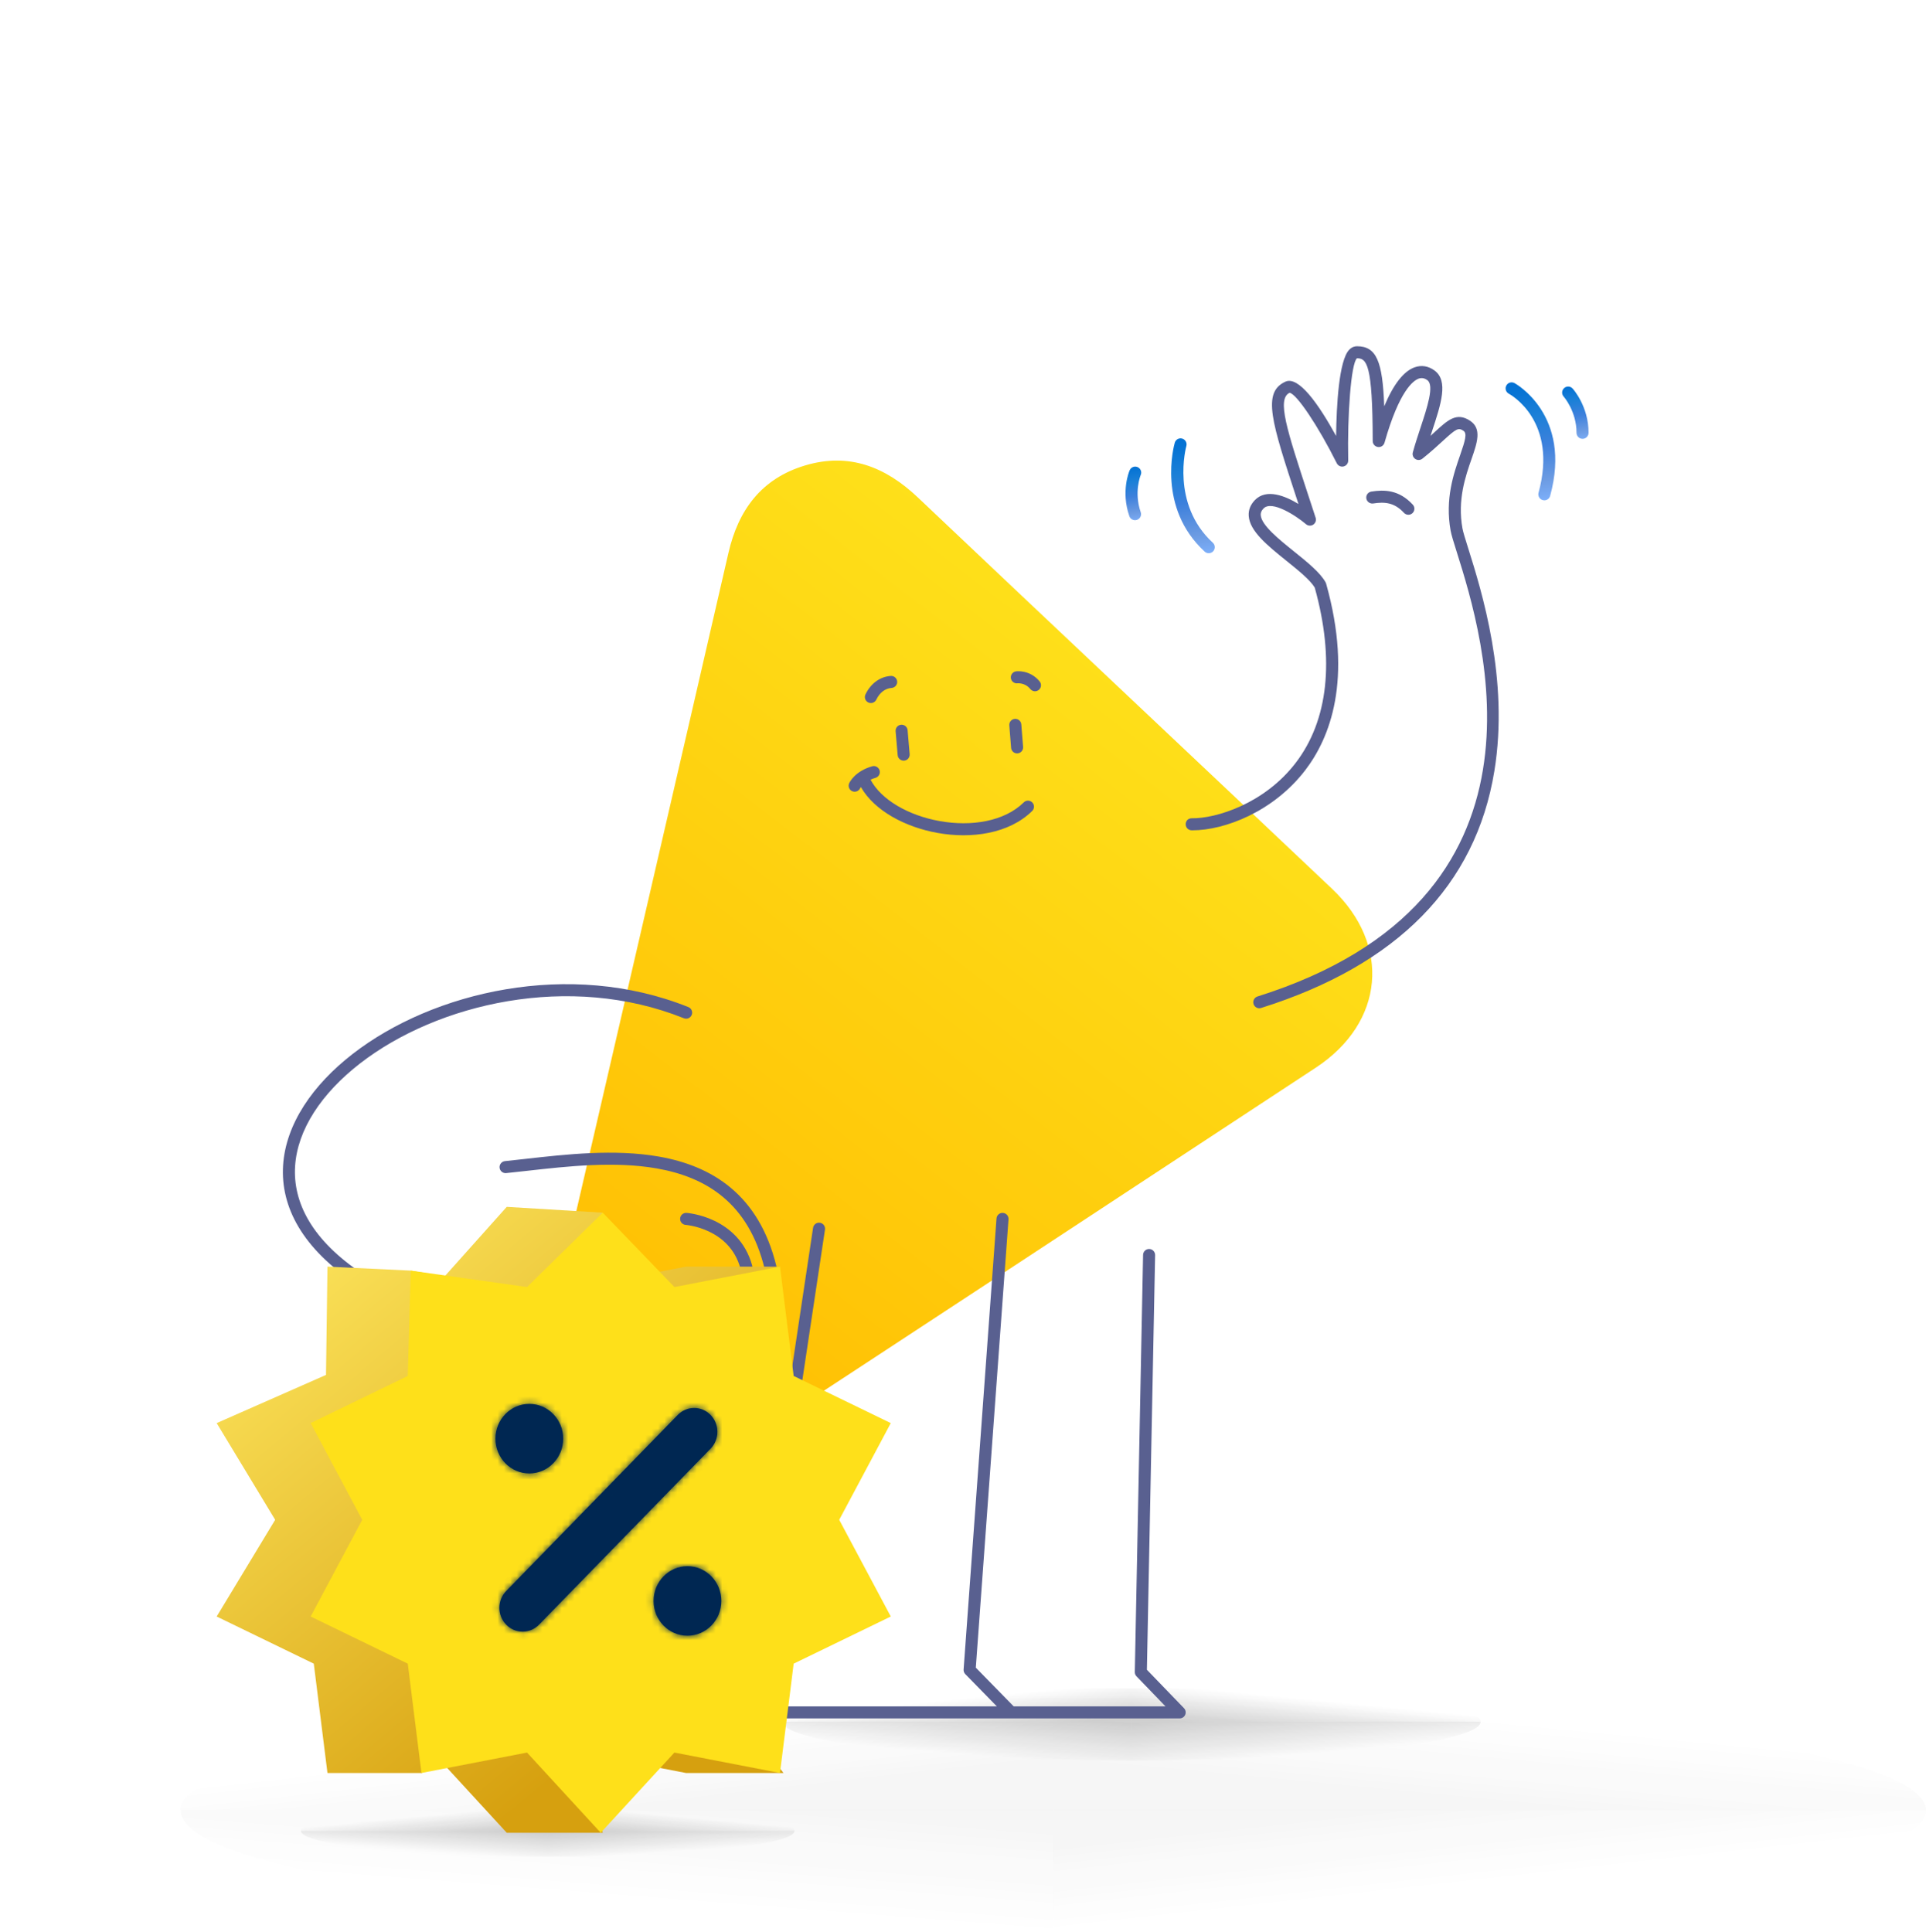 <svg width="300" height="301" viewBox="0 0 300 301" fill="none" xmlns="http://www.w3.org/2000/svg">
<g opacity="0.9">
<g opacity="0.8">
<path opacity="0.05" d="M28.131 281.983H164.062V300.5C88.632 300.221 28.131 292.029 28.131 281.983Z" fill="url(#paint0_linear_2110_6133)"/>
<path opacity="0.05" d="M164.063 264.508V281.991H28.125C28.125 272.335 87.283 264.5 160.263 264.5C161.532 264.5 162.801 264.5 164.063 264.5V264.508Z" fill="url(#paint1_linear_2110_6133)"/>
<path opacity="0.05" d="M164.062 281.991H300C300 272.335 240.842 264.5 167.862 264.5C166.593 264.5 165.324 264.5 164.062 264.5V281.991Z" fill="url(#paint2_linear_2110_6133)"/>
<g opacity="0.05">
<path d="M299.987 281.983H164.056V300.5C239.486 300.221 299.987 292.029 299.987 281.983Z" fill="url(#paint3_linear_2110_6133)" style="mix-blend-mode:multiply"/>
</g>
</g>
<path opacity="0.2" d="M176.25 263.002V268.192H121.875C121.875 265.326 145.538 263 174.73 263C175.238 263 175.745 263 176.25 263V263.002Z" fill="url(#paint4_linear_2110_6133)"/>
<path opacity="0.2" d="M176.25 263.002V268.192H230.625C230.625 265.326 206.962 263 177.77 263C177.262 263 176.755 263 176.25 263V263.002Z" fill="url(#paint5_linear_2110_6133)"/>
<path opacity="0.2" d="M121.875 268.192H176.25V274.25C146.077 274.159 121.875 271.479 121.875 268.192Z" fill="url(#paint6_linear_2110_6133)"/>
<path opacity="0.2" d="M230.625 268.192H176.25V274.25C206.423 274.159 230.625 271.479 230.625 268.192Z" fill="url(#paint7_linear_2110_6133)"/>
<path opacity="0.2" d="M85.312 281.752V285.212H46.875C46.875 283.301 63.603 281.75 84.238 281.75C84.597 281.75 84.956 281.75 85.312 281.75V281.752Z" fill="url(#paint8_linear_2110_6133)"/>
<path opacity="0.2" d="M85.312 281.752V285.212H123.75C123.75 283.301 107.022 281.75 86.387 281.75C86.028 281.75 85.669 281.75 85.312 281.75V281.752Z" fill="url(#paint9_linear_2110_6133)"/>
<path opacity="0.2" d="M46.875 285.211H85.312V289.25C63.983 289.189 46.875 287.402 46.875 285.211Z" fill="url(#paint10_linear_2110_6133)"/>
<path opacity="0.2" d="M123.75 285.211H85.312V289.25C106.642 289.189 123.75 287.402 123.75 285.211Z" fill="url(#paint11_linear_2110_6133)"/>
</g>
<path d="M84.625 217.585C84.212 215.17 84.326 212.703 84.858 210.311C86.193 204.365 87.594 198.079 89.043 191.805C97.178 156.583 105.355 121.372 113.461 86.143C114.993 79.472 118.573 74.555 125.398 72.508C132.264 70.45 137.957 72.736 142.986 77.507C164.441 97.855 185.997 118.103 207.47 138.439C216.737 147.216 215.624 159.302 204.95 166.318C173.66 186.894 142.363 207.47 111.025 227.981C100.608 234.799 87.804 230.127 84.822 218.532C84.745 218.222 84.679 217.907 84.625 217.585Z" fill="url(#paint12_linear_2110_6133)"/>
<path d="M157.088 189.943C157.126 189.427 156.737 188.978 156.221 188.94C155.705 188.902 155.256 189.29 155.218 189.807L150.094 260.067C150.074 260.335 150.171 260.599 150.359 260.791L155.271 265.813H117.339L128.502 191.542C128.578 191.03 128.226 190.552 127.714 190.475C127.202 190.398 126.724 190.751 126.647 191.263L115.323 266.611C115.282 266.881 115.361 267.155 115.54 267.362C115.718 267.569 115.977 267.688 116.25 267.688H183.75C184.126 267.688 184.466 267.463 184.613 267.117C184.76 266.77 184.686 266.37 184.425 266.099L178.645 260.109L179.925 195.519C179.935 195.001 179.524 194.573 179.006 194.563C178.488 194.552 178.06 194.964 178.05 195.481L176.763 260.462C176.758 260.711 176.852 260.952 177.025 261.131L181.543 265.813H157.894L151.995 259.782L157.088 189.943Z" fill="#596090"/>
<path d="M196.15 157.063C195.751 157.063 195.381 156.806 195.256 156.407C195.101 155.913 195.375 155.387 195.868 155.231C243.913 140.101 231.11 99.362 226.904 85.975C226.423 84.445 226.075 83.34 225.952 82.662C225.057 77.727 226.432 73.778 227.435 70.895C228.248 68.56 228.541 67.496 227.941 67.103C227.161 66.59 226.857 66.74 224.735 68.691C223.912 69.448 222.889 70.388 221.556 71.451C221.239 71.703 220.792 71.724 220.457 71.5C220.117 71.278 219.961 70.862 220.067 70.47C220.422 69.17 220.858 67.853 221.278 66.581C222.296 63.508 223.447 60.027 222.33 59.222C221.878 58.896 221.453 58.821 220.992 58.978C220.155 59.27 217.963 60.824 215.658 68.957C215.53 69.406 215.089 69.704 214.627 69.63C214.164 69.566 213.818 69.17 213.818 68.702C213.805 56.68 212.882 55.812 211.364 55.812C210.438 56.598 209.859 64.691 210 71.732C210.009 72.169 209.713 72.556 209.286 72.66C208.865 72.765 208.42 72.559 208.224 72.168C205.331 66.373 201.964 61.344 200.87 61.188C198.86 62.143 200.422 66.906 203.844 77.341L204.928 80.654C205.058 81.054 204.906 81.49 204.558 81.724C204.208 81.957 203.747 81.929 203.428 81.658C201.819 80.288 198.089 77.887 196.809 79.208C196.388 79.649 196.359 80.01 196.375 80.242C196.478 81.813 199.184 83.991 201.572 85.912C203.646 87.582 205.606 89.16 206.475 90.705C206.512 90.77 206.541 90.84 206.561 90.911C210.775 105.918 207.122 114.998 203.315 119.971C198.375 126.425 190.772 129.344 185.737 129.344C185.697 129.344 185.656 129.343 185.616 129.343C185.098 129.339 184.682 128.915 184.688 128.396C184.693 127.878 185.057 127.466 185.634 127.468C189.364 127.523 196.926 125.235 201.826 118.831C206.895 112.208 207.918 102.771 204.789 91.533C204.055 90.318 202.196 88.822 200.396 87.374C197.446 84.999 194.66 82.757 194.504 80.364C194.443 79.46 194.766 78.633 195.458 77.909C197.247 76.055 200.173 77.24 202.253 78.508L202.062 77.925C198.056 65.71 196.558 61.14 200.206 59.46C202.273 58.507 205.393 62.96 208.116 67.911C208.176 63.215 208.546 56.125 210.167 54.472C210.599 54.03 211.057 53.938 211.364 53.938C214.404 53.938 215.36 56.282 215.612 63.294C217.057 59.848 218.652 57.807 220.375 57.208C221.426 56.845 222.477 57.016 223.425 57.7C225.659 59.309 224.454 62.952 223.059 67.17C222.979 67.413 222.896 67.659 222.816 67.905C223.046 67.696 223.261 67.497 223.464 67.311C225.524 65.418 226.882 64.169 228.97 65.535C230.856 66.771 230.09 68.968 229.206 71.511C228.27 74.197 226.99 77.877 227.798 82.327C227.901 82.89 228.25 84.003 228.692 85.412C230.773 92.035 235.104 105.817 232.767 120.109C229.856 137.925 217.63 150.344 196.432 157.019C196.339 157.048 196.243 157.063 196.15 157.063ZM219.375 80.188C219.122 80.188 218.872 80.086 218.687 79.886C217.209 78.284 215.702 78.148 213.895 78.431C213.395 78.504 212.906 78.162 212.824 77.65C212.743 77.138 213.093 76.658 213.605 76.578C215.585 76.268 217.899 76.269 220.064 78.614C220.415 78.995 220.391 79.588 220.01 79.939C219.831 80.105 219.602 80.188 219.375 80.188Z" fill="#596090"/>
<path fill-rule="evenodd" clip-rule="evenodd" d="M54.946 164.169C67.436 154.493 88.685 149.438 107.224 156.88C107.705 157.073 107.938 157.619 107.745 158.1C107.552 158.58 107.006 158.813 106.526 158.621C88.676 151.455 68.122 156.333 56.094 165.651C50.08 170.31 46.333 175.97 45.967 181.646C45.606 187.255 48.534 193.182 56.537 198.468C56.969 198.753 57.088 199.335 56.802 199.767C56.517 200.199 55.935 200.318 55.503 200.032C47.13 194.502 43.678 188.007 44.096 181.525C44.51 175.109 48.7 169.007 54.946 164.169ZM82.143 182.382C81.004 182.51 79.901 182.634 78.845 182.741C78.33 182.793 77.87 182.418 77.817 181.903C77.765 181.388 78.14 180.928 78.655 180.876C79.672 180.772 80.748 180.651 81.868 180.525C88.106 179.821 95.755 178.957 102.648 180.171C106.74 180.892 110.633 182.351 113.85 185.051C117.077 187.759 119.559 191.661 120.91 197.151C121.034 197.654 120.727 198.162 120.224 198.285C119.721 198.409 119.214 198.102 119.09 197.599C117.822 192.445 115.53 188.908 112.645 186.488C109.751 184.059 106.197 182.7 102.323 182.018C95.724 180.856 88.394 181.679 82.143 182.382ZM105.94 189.812C105.974 189.296 106.421 188.905 106.938 188.94L106.875 189.875C106.917 189.251 106.938 188.94 106.938 188.94L106.94 188.94L106.943 188.94L106.95 188.941L106.973 188.942C106.992 188.944 107.018 188.946 107.05 188.949C107.115 188.956 107.207 188.966 107.322 188.981C107.551 189.011 107.875 189.062 108.266 189.146C109.048 189.313 110.112 189.615 111.245 190.153C113.52 191.235 116.102 193.293 117.154 197.127C117.291 197.626 116.997 198.142 116.498 198.279C115.999 198.416 115.483 198.122 115.346 197.623C114.477 194.457 112.372 192.765 110.44 191.847C109.469 191.385 108.55 191.124 107.873 190.979C107.536 190.907 107.262 190.864 107.077 190.84C106.984 190.827 106.914 190.82 106.868 190.815L106.82 190.811L106.812 190.81M105.94 189.812C105.905 190.329 106.296 190.776 106.812 190.81L105.94 189.812Z" fill="#596090"/>
<path d="M240.552 77.941C240.469 77.941 240.387 77.93 240.304 77.907C239.805 77.771 239.51 77.255 239.647 76.756C242.709 65.601 235.328 61.497 235.013 61.327C234.557 61.084 234.383 60.516 234.626 60.06C234.868 59.604 235.43 59.43 235.89 59.67C235.979 59.718 244.928 64.602 241.456 77.252C241.341 77.669 240.964 77.941 240.552 77.941Z" fill="url(#paint13_linear_2110_6133)"/>
<path d="M246.502 68.359C245.984 68.359 245.565 67.94 245.565 67.422C245.565 64.054 243.584 61.803 243.563 61.781C243.219 61.396 243.249 60.804 243.633 60.458C244.018 60.112 244.605 60.141 244.953 60.522C245.054 60.633 247.44 63.306 247.44 67.422C247.44 67.94 247.021 68.359 246.502 68.359Z" fill="url(#paint14_linear_2110_6133)"/>
<path d="M188.28 86.177C188.053 86.177 187.826 86.095 187.645 85.93C180.191 79.074 182.87 69.376 182.987 68.966C183.128 68.468 183.65 68.179 184.144 68.324C184.642 68.466 184.93 68.985 184.789 69.482C184.763 69.572 182.328 78.491 188.916 84.549C189.297 84.9 189.32 85.493 188.971 85.874C188.786 86.075 188.533 86.177 188.28 86.177Z" fill="url(#paint15_linear_2110_6133)"/>
<path d="M176.796 81.036C176.408 81.036 176.045 80.793 175.91 80.406C174.562 76.52 175.908 73.379 175.965 73.248C176.175 72.773 176.73 72.559 177.201 72.767C177.673 72.975 177.889 73.526 177.682 73.999C177.655 74.064 176.593 76.65 177.682 79.791C177.851 80.281 177.593 80.814 177.104 80.984C177.001 81.019 176.899 81.036 176.796 81.036Z" fill="url(#paint16_linear_2110_6133)"/>
<path fill-rule="evenodd" clip-rule="evenodd" d="M158.499 106.443L158.521 106.441C158.545 106.439 158.589 106.437 158.648 106.438C158.768 106.439 158.943 106.451 159.146 106.497C159.547 106.588 160.052 106.806 160.486 107.338C160.812 107.74 161.403 107.8 161.804 107.473C162.206 107.147 162.266 106.556 161.939 106.155C161.187 105.23 160.277 104.831 159.56 104.669C159.205 104.588 158.895 104.565 158.669 104.563C158.556 104.561 158.462 104.565 158.392 104.57C158.358 104.573 158.329 104.575 158.306 104.577L158.277 104.581L158.266 104.582L158.262 104.583L158.26 104.583C158.26 104.583 158.258 104.583 158.384 105.512L158.26 104.583C157.747 104.652 157.385 105.125 157.455 105.638C157.524 106.148 157.99 106.506 158.499 106.443ZM139.748 106.167C139.784 106.683 139.394 107.131 138.877 107.166C137.921 107.232 137.041 107.848 136.498 108.986C136.275 109.454 135.716 109.652 135.248 109.429C134.781 109.206 134.583 108.647 134.806 108.179C135.58 106.556 136.989 105.417 138.748 105.296C139.265 105.26 139.712 105.65 139.748 106.167ZM158.072 111.984C158.588 111.943 159.04 112.328 159.081 112.844L159.36 116.348C159.401 116.864 159.016 117.316 158.499 117.357C157.983 117.398 157.532 117.013 157.491 116.497L157.212 112.992C157.171 112.476 157.556 112.025 158.072 111.984ZM140.357 112.897C140.873 112.852 141.327 113.234 141.372 113.75L141.692 117.477C141.736 117.993 141.354 118.447 140.838 118.491C140.322 118.535 139.868 118.153 139.824 117.637L139.504 113.911C139.459 113.395 139.841 112.941 140.357 112.897ZM137.01 120.016C137.151 120.515 136.861 121.033 136.363 121.173C136.078 121.254 135.824 121.348 135.599 121.45C137.26 124.598 141.516 127.034 146.355 127.903C151.317 128.794 156.457 127.957 159.463 124.992C159.832 124.628 160.425 124.632 160.789 125.001C161.152 125.37 161.148 125.963 160.78 126.327C157.161 129.896 151.288 130.694 146.023 129.748C141.049 128.855 136.226 126.333 134.094 122.605C134.076 122.63 134.06 122.654 134.046 122.675C134.012 122.725 133.991 122.762 133.981 122.781L133.973 122.795C133.755 123.257 133.206 123.46 132.739 123.249C132.267 123.036 132.058 122.48 132.271 122.008L132.273 122.004C132.28 121.989 132.271 122.008 132.271 122.008L132.272 122.006L132.273 122.004L132.275 122L132.28 121.989L132.294 121.961C132.305 121.939 132.319 121.912 132.336 121.88C132.371 121.816 132.42 121.733 132.485 121.635C132.615 121.44 132.811 121.185 133.089 120.911C133.651 120.358 134.533 119.742 135.853 119.369C136.352 119.228 136.87 119.518 137.01 120.016Z" fill="#596090"/>
<path d="M78.93 188L93.885 188.903L90.409 200.493L106.852 197.31H121.44L108.983 214.342L124.109 221.685L116.078 236.75L124.109 251.815L108.983 259.158L122.035 276.19H106.852L90.409 273.007L93.885 285.5H78.93L67.45 273.007L65.734 276.19H51.007L48.876 259.158L33.75 251.815L42.861 236.75L33.75 221.685L50.779 214.181L51.007 197.31L63.974 197.931L69.253 198.833L78.93 188Z" fill="url(#paint17_linear_2110_6133)"/>
<path d="M93.885 188.903L105.05 200.493L121.493 197.31L123.624 214.342L138.75 221.685L130.719 236.75L138.75 251.815L123.624 259.158L121.493 276.19L105.05 273.007L93.571 285.5L82.091 273.007L65.648 276.19L63.517 259.158L48.391 251.815L56.422 236.75L48.391 221.685L63.517 214.342L63.974 197.931L82.091 200.493L93.885 188.903Z" fill="#FEE01A"/>
<mask id="path-23-inside-1_2110_6133" fill="white">
<path fill-rule="evenodd" clip-rule="evenodd" d="M87.727 224.111C87.727 227.103 85.363 229.528 82.448 229.528C79.533 229.528 77.17 227.103 77.17 224.111C77.17 221.119 79.533 218.694 82.448 218.694C85.363 218.694 87.727 221.119 87.727 224.111ZM110.684 220.416C112.097 221.866 112.097 224.218 110.684 225.668L83.962 253.089C82.549 254.539 80.258 254.539 78.845 253.089C77.432 251.639 77.432 249.288 78.845 247.838L105.566 220.416C106.98 218.966 109.271 218.966 110.684 220.416ZM107.08 254.805C109.995 254.805 112.359 252.38 112.359 249.389C112.359 246.397 109.995 243.972 107.08 243.972C104.165 243.972 101.802 246.397 101.802 249.389C101.802 252.38 104.165 254.805 107.08 254.805Z"/>
</mask>
<path fill-rule="evenodd" clip-rule="evenodd" d="M87.727 224.111C87.727 227.103 85.363 229.528 82.448 229.528C79.533 229.528 77.17 227.103 77.17 224.111C77.17 221.119 79.533 218.694 82.448 218.694C85.363 218.694 87.727 221.119 87.727 224.111ZM110.684 220.416C112.097 221.866 112.097 224.218 110.684 225.668L83.962 253.089C82.549 254.539 80.258 254.539 78.845 253.089C77.432 251.639 77.432 249.288 78.845 247.838L105.566 220.416C106.98 218.966 109.271 218.966 110.684 220.416ZM107.08 254.805C109.995 254.805 112.359 252.38 112.359 249.389C112.359 246.397 109.995 243.972 107.08 243.972C104.165 243.972 101.802 246.397 101.802 249.389C101.802 252.38 104.165 254.805 107.08 254.805Z" fill="#002752"/>
<path d="M110.684 225.668L109.657 224.667V224.667L110.684 225.668ZM110.684 220.416L109.657 221.417V221.417L110.684 220.416ZM83.962 253.089L82.936 252.089L82.936 252.089L83.962 253.089ZM78.845 253.089L79.872 252.089L79.872 252.089L78.845 253.089ZM78.845 247.838L79.872 248.838L79.872 248.838L78.845 247.838ZM105.566 220.416L106.593 221.417V221.417L105.566 220.416ZM82.448 230.961C86.19 230.961 89.16 227.859 89.16 224.111H86.293C86.293 226.346 84.537 228.094 82.448 228.094V230.961ZM75.736 224.111C75.736 227.859 78.707 230.961 82.448 230.961V228.094C80.36 228.094 78.604 226.346 78.604 224.111H75.736ZM82.448 217.261C78.707 217.261 75.736 220.363 75.736 224.111H78.604C78.604 221.876 80.36 220.128 82.448 220.128V217.261ZM89.16 224.111C89.16 220.363 86.19 217.261 82.448 217.261V220.128C84.537 220.128 86.293 221.876 86.293 224.111H89.16ZM111.711 226.668C113.666 224.661 113.666 221.423 111.711 219.416L109.657 221.417C110.528 222.31 110.528 223.774 109.657 224.667L111.711 226.668ZM84.989 254.09L111.711 226.668L109.657 224.667L82.936 252.089L84.989 254.09ZM77.818 254.09C79.794 256.117 83.013 256.117 84.989 254.09L82.936 252.089C82.085 252.961 80.722 252.961 79.872 252.089L77.818 254.09ZM77.818 246.837C75.862 248.844 75.862 252.083 77.818 254.09L79.872 252.089C79.001 251.195 79.001 249.732 79.872 248.838L77.818 246.837ZM104.54 219.416L77.818 246.837L79.872 248.838L106.593 221.417L104.54 219.416ZM111.711 219.416C109.735 217.388 106.516 217.388 104.54 219.416L106.593 221.417C107.444 220.544 108.807 220.544 109.657 221.417L111.711 219.416ZM110.925 249.389C110.925 251.624 109.169 253.372 107.08 253.372V256.239C110.822 256.239 113.792 253.137 113.792 249.389H110.925ZM107.08 245.406C109.169 245.406 110.925 247.154 110.925 249.389H113.792C113.792 245.641 110.822 242.538 107.08 242.538V245.406ZM103.236 249.389C103.236 247.154 104.992 245.406 107.08 245.406V242.538C103.339 242.538 100.368 245.641 100.368 249.389H103.236ZM107.08 253.372C104.992 253.372 103.236 251.624 103.236 249.389H100.368C100.368 253.137 103.339 256.239 107.08 256.239V253.372Z" fill="#002752" mask="url(#path-23-inside-1_2110_6133)"/>
<defs>
<linearGradient id="paint0_linear_2110_6133" x1="114.785" y1="280.382" x2="113.468" y2="297.287" gradientUnits="userSpaceOnUse">
<stop offset="0.01" stop-opacity="0.99"/>
<stop offset="0.991" stop-opacity="0"/>
</linearGradient>
<linearGradient id="paint1_linear_2110_6133" x1="104.59" y1="281.441" x2="103.276" y2="269.847" gradientUnits="userSpaceOnUse">
<stop offset="0.01" stop-opacity="0.99"/>
<stop offset="0.991" stop-opacity="0"/>
</linearGradient>
<linearGradient id="paint2_linear_2110_6133" x1="231.182" y1="281.441" x2="232.497" y2="267.721" gradientUnits="userSpaceOnUse">
<stop offset="0.01" stop-opacity="0.99"/>
<stop offset="0.991" stop-opacity="0"/>
</linearGradient>
<linearGradient id="paint3_linear_2110_6133" x1="231.182" y1="280.382" x2="232.74" y2="294.338" gradientUnits="userSpaceOnUse">
<stop stop-opacity="0.99"/>
<stop offset="0.907" stop-opacity="0"/>
</linearGradient>
<linearGradient id="paint4_linear_2110_6133" x1="152.461" y1="269.923" x2="151.912" y2="264.319" gradientUnits="userSpaceOnUse">
<stop offset="0.01" stop-opacity="0.99"/>
<stop offset="0.991" stop-opacity="0"/>
</linearGradient>
<linearGradient id="paint5_linear_2110_6133" x1="200.039" y1="269.923" x2="200.588" y2="264.319" gradientUnits="userSpaceOnUse">
<stop offset="0.01" stop-opacity="0.99"/>
<stop offset="0.991" stop-opacity="0"/>
</linearGradient>
<linearGradient id="paint6_linear_2110_6133" x1="156.539" y1="266.894" x2="155.989" y2="273.801" gradientUnits="userSpaceOnUse">
<stop stop-opacity="0.99"/>
<stop offset="0.991" stop-opacity="0"/>
</linearGradient>
<linearGradient id="paint7_linear_2110_6133" x1="195.961" y1="266.894" x2="196.511" y2="273.801" gradientUnits="userSpaceOnUse">
<stop stop-opacity="0.99"/>
<stop offset="0.991" stop-opacity="0"/>
</linearGradient>
<linearGradient id="paint8_linear_2110_6133" x1="68.496" y1="286.365" x2="68.151" y2="282.625" gradientUnits="userSpaceOnUse">
<stop offset="0.01" stop-opacity="0.99"/>
<stop offset="0.991" stop-opacity="0"/>
</linearGradient>
<linearGradient id="paint9_linear_2110_6133" x1="102.129" y1="286.365" x2="102.474" y2="282.625" gradientUnits="userSpaceOnUse">
<stop offset="0.01" stop-opacity="0.99"/>
<stop offset="0.991" stop-opacity="0"/>
</linearGradient>
<linearGradient id="paint10_linear_2110_6133" x1="71.379" y1="284.346" x2="71.033" y2="288.954" gradientUnits="userSpaceOnUse">
<stop stop-opacity="0.99"/>
<stop offset="0.991" stop-opacity="0"/>
</linearGradient>
<linearGradient id="paint11_linear_2110_6133" x1="99.246" y1="284.346" x2="99.592" y2="288.954" gradientUnits="userSpaceOnUse">
<stop stop-opacity="0.99"/>
<stop offset="0.991" stop-opacity="0"/>
</linearGradient>
<linearGradient id="paint12_linear_2110_6133" x1="83.206" y1="218.69" x2="174.819" y2="100.636" gradientUnits="userSpaceOnUse">
<stop stop-color="#FFBB00"/>
<stop offset="1" stop-color="#FEE01A"/>
</linearGradient>
<linearGradient id="paint13_linear_2110_6133" x1="240.353" y1="78.679" x2="237.327" y2="58.429" gradientUnits="userSpaceOnUse">
<stop stop-color="#80B3FF"/>
<stop offset="0.19" stop-color="#6C9BE2"/>
<stop offset="0.45" stop-color="#3D80DC"/>
<stop offset="0.68" stop-color="#1C80D7"/>
<stop offset="0.87" stop-color="#0774D4"/>
<stop offset="1" stop-color="#0070D4"/>
</linearGradient>
<linearGradient id="paint14_linear_2110_6133" x1="246.158" y1="69.127" x2="244.691" y2="59.303" gradientUnits="userSpaceOnUse">
<stop stop-color="#80B3FF"/>
<stop offset="0.19" stop-color="#6C9BE2"/>
<stop offset="0.45" stop-color="#3D80DC"/>
<stop offset="0.68" stop-color="#1C80D7"/>
<stop offset="0.87" stop-color="#0774D4"/>
<stop offset="1" stop-color="#0070D4"/>
</linearGradient>
<linearGradient id="paint15_linear_2110_6133" x1="186.868" y1="87.106" x2="183.928" y2="67.433" gradientUnits="userSpaceOnUse">
<stop stop-color="#80B3FF"/>
<stop offset="0.19" stop-color="#6C9BE2"/>
<stop offset="0.45" stop-color="#3D80DC"/>
<stop offset="0.68" stop-color="#1C80D7"/>
<stop offset="0.87" stop-color="#0774D4"/>
<stop offset="1" stop-color="#0070D4"/>
</linearGradient>
<linearGradient id="paint16_linear_2110_6133" x1="177.439" y1="81.653" x2="175.991" y2="71.963" gradientUnits="userSpaceOnUse">
<stop stop-color="#80B3FF"/>
<stop offset="0.19" stop-color="#6C9BE2"/>
<stop offset="0.45" stop-color="#3D80DC"/>
<stop offset="0.68" stop-color="#1C80D7"/>
<stop offset="0.87" stop-color="#0774D4"/>
<stop offset="1" stop-color="#0070D4"/>
</linearGradient>
<linearGradient id="paint17_linear_2110_6133" x1="85.77" y1="277.603" x2="24.641" y2="204.043" gradientUnits="userSpaceOnUse">
<stop stop-color="#D6A00F"/>
<stop offset="1" stop-color="#FEE75F"/>
</linearGradient>
</defs>
</svg>
